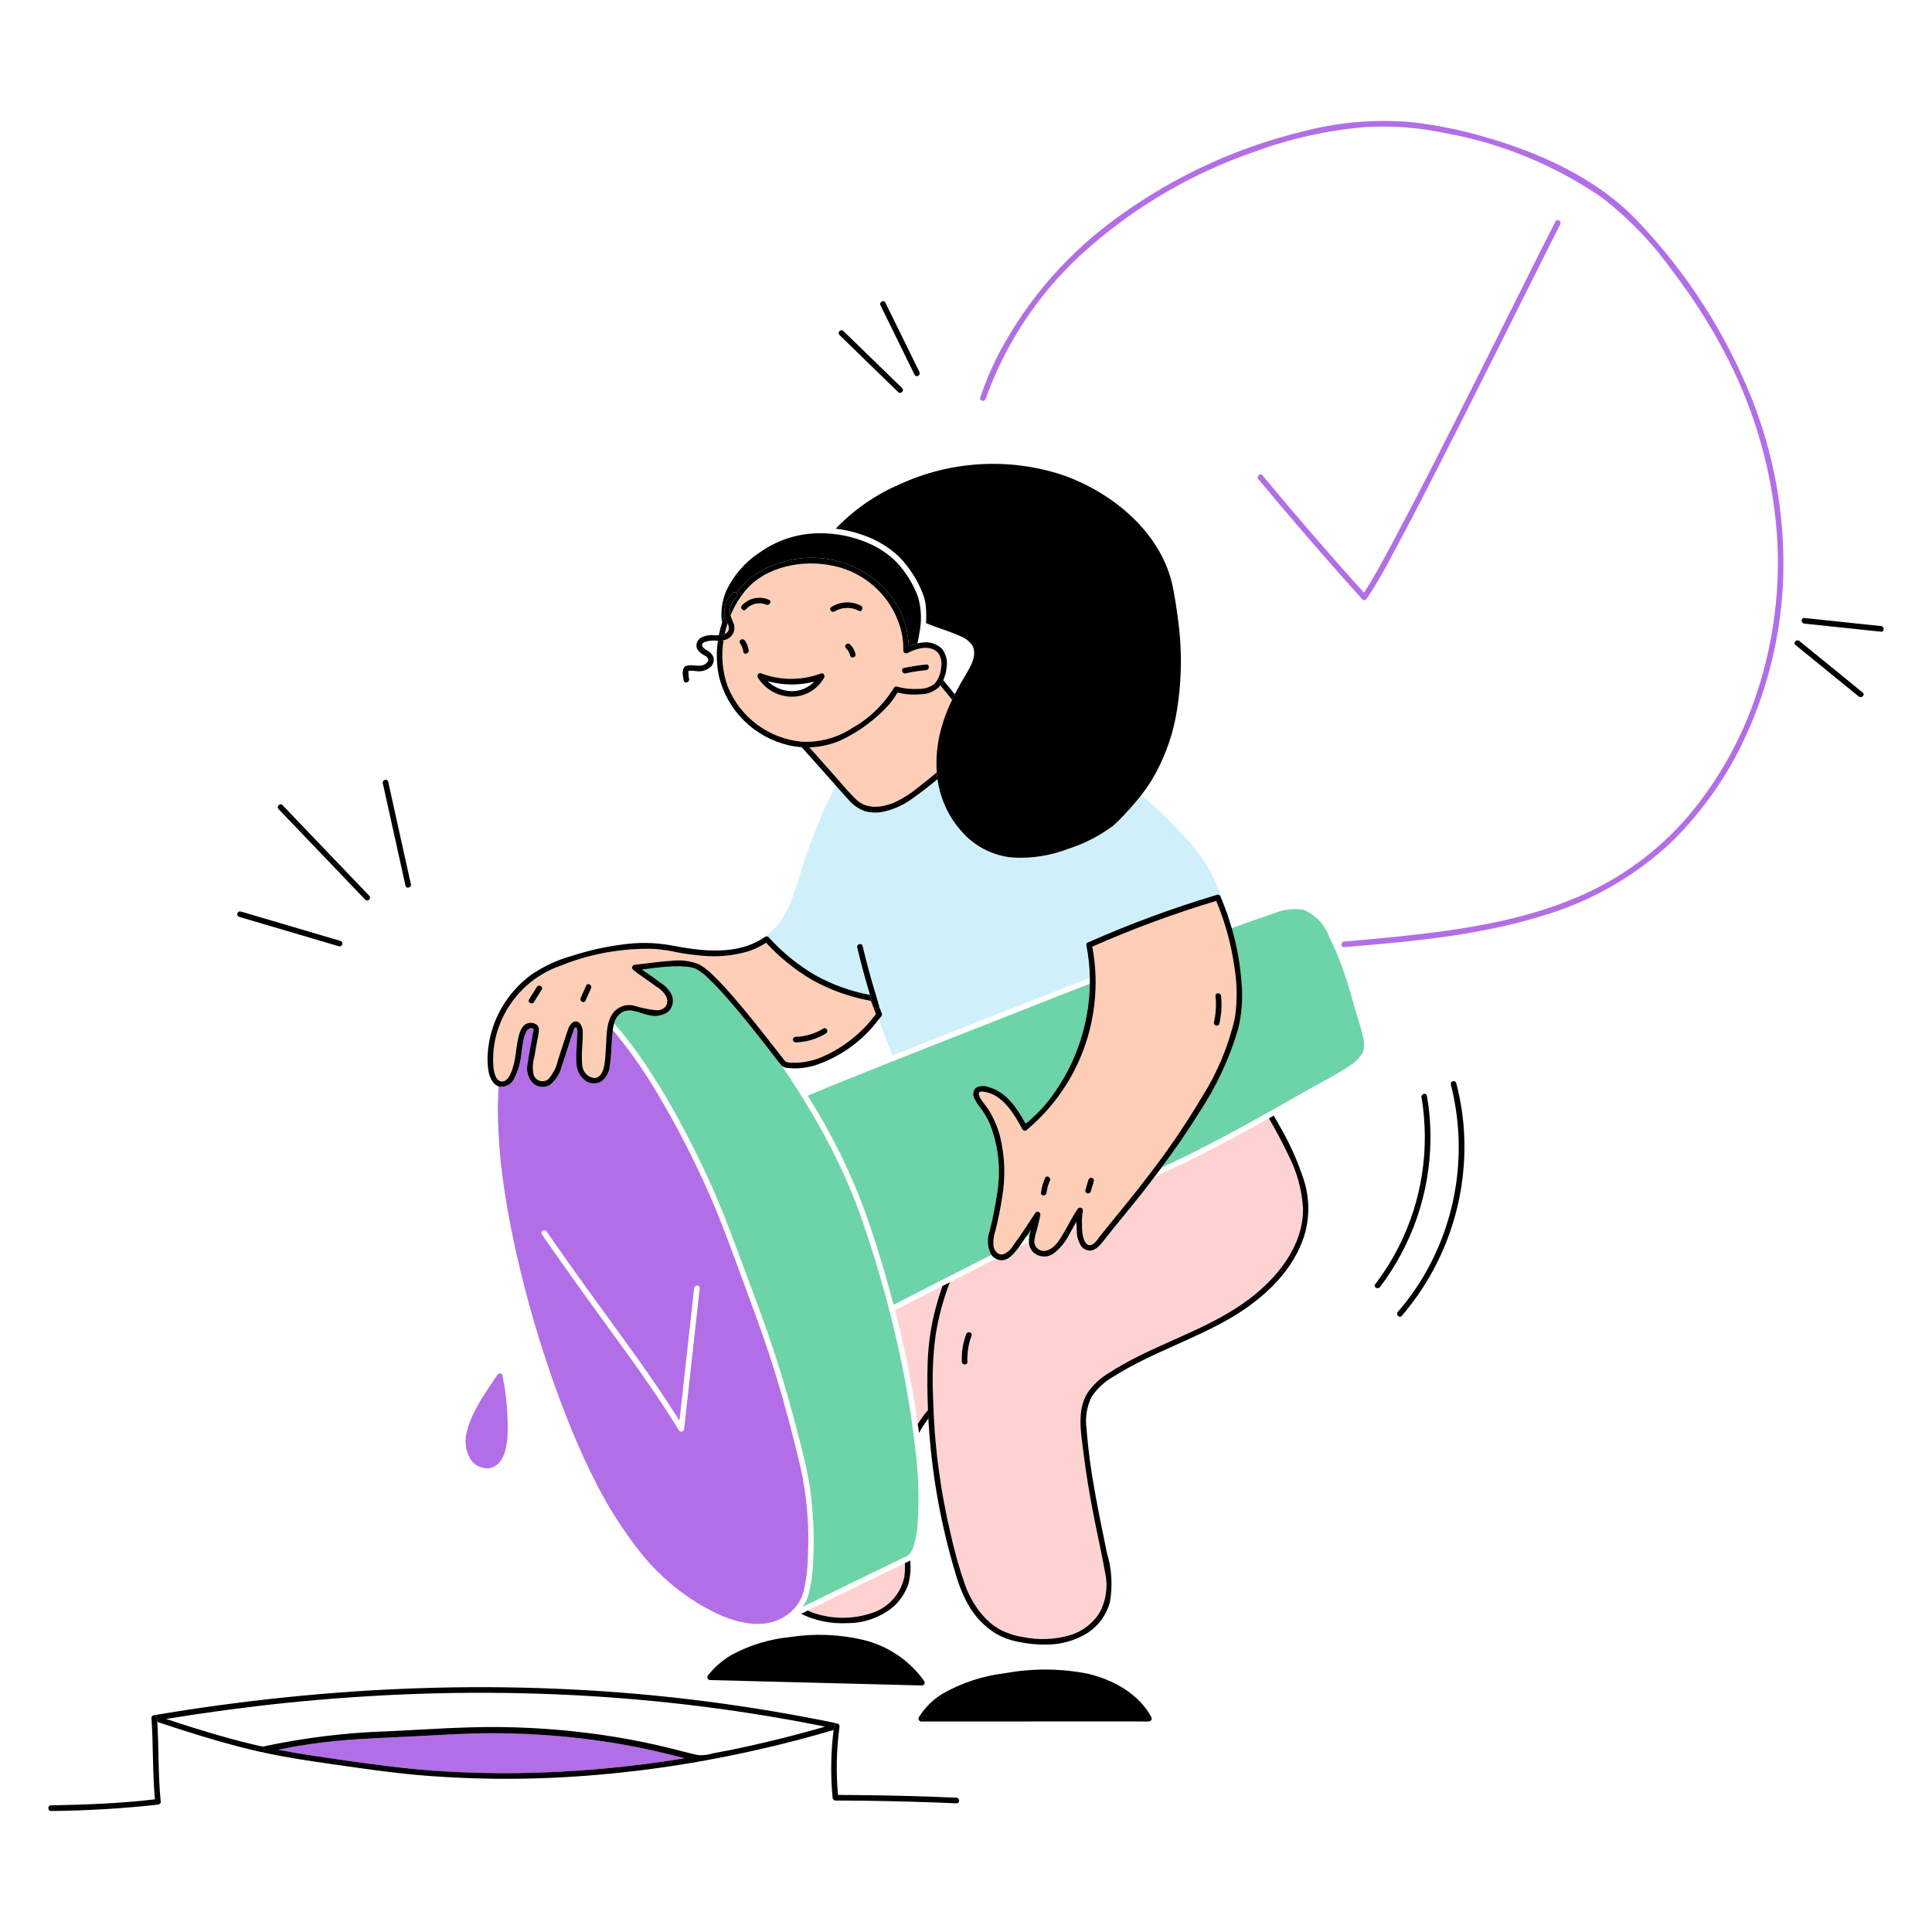 <?xml version="1.0" encoding="UTF-8"?>
<svg xmlns="http://www.w3.org/2000/svg" width="533" height="533" viewBox="0 0 533 533" fill="none">
  <path d="M241.063 444.804C243.202 444.021 245.103 442.697 246.581 440.963C248.059 439.228 249.063 437.141 249.497 434.904C249.649 433.696 249.695 432.477 249.633 431.261L249.332 431.4L245.335 433.334C237.822 436.972 230.301 440.596 222.834 444.33C224.11 444.906 225.44 445.353 226.805 445.663C231.54 446.768 236.494 446.47 241.063 444.804ZM246.91 361.483C247.914 365.403 248.868 369.337 249.719 373.292C251.11 379.768 252.28 386.302 253.183 392.869C254.038 391.518 254.978 390.223 255.997 388.991C255.808 384.631 255.778 380.266 255.907 375.904C256.08 370.721 256.85 365.576 258.201 360.569C258.716 358.634 259.321 356.705 259.989 354.797L257.511 356.063C253.975 357.87 250.441 359.666 246.91 361.483Z" fill="#FFD2D2"></path>
  <path d="M256.003 388.991C254.984 390.223 254.044 391.518 253.188 392.869C253.3 393.687 253.433 394.5 253.537 395.318C254.303 393.929 255.162 392.593 256.109 391.321C256.068 390.544 256.033 389.768 256.003 388.991ZM249.633 431.261C249.695 432.477 249.649 433.696 249.497 434.904C249.063 437.141 248.059 439.228 246.581 440.963C245.103 442.697 243.202 444.021 241.063 444.804C236.495 446.465 231.542 446.76 226.81 445.652C225.445 445.342 224.115 444.896 222.839 444.319L221.024 445.234C224.955 447.141 229.304 448.021 233.667 447.792C238.381 447.837 242.957 446.201 246.574 443.176C248.421 441.472 249.811 439.332 250.617 436.951C251.163 434.85 251.328 432.668 251.102 430.509C250.625 430.785 250.135 431.036 249.633 431.261Z" fill="black"></path>
  <path d="M258.092 368.511C257.368 374.098 257.142 379.739 257.418 385.367C257.697 398.145 259.331 410.857 262.292 423.29C263.333 428.06 264.668 432.761 266.289 437.366C267.383 440.38 269.007 443.174 271.086 445.615C272.406 447.15 273.972 448.455 275.721 449.476C277.813 450.587 280.081 451.326 282.426 451.662C286.672 452.519 291.063 452.327 295.218 451.102C298.598 450.092 301.492 447.881 303.354 444.884C305.15 441.557 305.7 437.698 304.905 434.001C303.903 428.431 302.643 422.909 301.566 417.355C300.5 411.905 299.599 406.428 298.917 400.917C298.245 395.502 296.94 388.986 300.124 384.093C301.675 381.923 303.662 380.1 305.958 378.742C308.445 377.143 311.017 375.682 313.662 374.363C323.949 369.15 335.158 365.457 344.473 358.488C352.297 352.625 359.548 343.764 359.479 333.487C359.176 328.233 357.757 323.104 355.316 318.441C353.733 315.046 351.913 311.778 350.061 308.522C349.054 309.081 348.049 309.649 347.042 310.206C338.991 314.659 330.862 319 322.494 322.822C321.071 323.475 319.677 324.197 318.292 324.935C317.346 326.177 316.402 327.419 315.44 328.65C311.938 333.125 308.245 337.445 304.729 341.911L304.567 342.119L304.551 342.141L304.5 342.202C304.202 342.594 303.906 342.986 303.573 343.351C302.955 344.104 302.135 344.666 301.209 344.971C300.503 345.091 299.778 344.957 299.161 344.594C298.544 344.23 298.075 343.661 297.838 342.985C297.292 341.925 297.018 340.746 297.038 339.553C297.039 338.869 297.005 338.186 296.937 337.506V337.024C296.279 338.194 295.647 339.38 294.976 340.534C293.959 342.586 292.492 344.382 290.682 345.786C289.818 346.415 288.757 346.712 287.692 346.625C286.627 346.538 285.629 346.072 284.878 345.312C284.216 344.573 283.847 343.618 283.838 342.626L281.086 344.03C279.609 346.069 277.514 348.627 274.815 347.303C274.788 347.303 274.775 347.273 274.748 347.26C270.495 349.426 266.243 351.594 261.993 353.765C260.182 358.531 258.875 363.473 258.092 368.511ZM266.548 368.058C266.894 367.133 268.384 367.525 268.038 368.468C267.174 370.774 266.785 373.231 266.894 375.69C266.937 376.687 265.391 376.682 265.349 375.69C265.234 373.092 265.642 370.496 266.548 368.058Z" fill="#FFD2D2"></path>
  <path d="M350.064 308.522C351.916 311.776 353.736 315.046 355.319 318.441C357.76 323.104 359.179 328.233 359.482 333.487C359.551 343.764 352.3 352.63 344.475 358.488C335.161 365.457 323.955 369.148 313.665 374.363C311.019 375.682 308.447 377.143 305.961 378.742C303.665 380.1 301.678 381.923 300.127 384.093C296.942 388.986 298.261 395.502 298.92 400.917C299.602 406.428 300.519 411.905 301.569 417.355C302.635 422.909 303.906 428.431 304.908 434.001C305.703 437.698 305.153 441.557 303.357 444.884C301.495 447.881 298.601 450.093 295.221 451.102C291.066 452.327 286.675 452.519 282.429 451.662C280.084 451.326 277.815 450.587 275.724 449.476C273.975 448.455 272.409 447.15 271.089 445.615C269.01 443.174 267.385 440.38 266.292 437.366C264.67 432.761 263.335 428.06 262.295 423.29C259.334 410.857 257.7 398.145 257.42 385.367C257.145 379.739 257.371 374.098 258.095 368.511C258.886 363.472 260.203 358.53 262.023 353.765L259.997 354.797C259.329 356.705 258.724 358.634 258.209 360.569C256.858 365.576 256.088 370.721 255.915 375.904C255.786 380.266 255.816 384.631 256.005 388.991C256.037 389.764 256.073 390.537 256.112 391.31C256.538 399.124 257.463 406.903 258.883 414.599C260.067 421.02 261.598 427.372 263.47 433.627C264.278 436.621 265.418 439.514 266.868 442.254C268.725 445.747 271.479 448.681 274.847 450.755C276.921 451.895 279.174 452.674 281.509 453.058C283.853 453.524 286.239 453.741 288.628 453.706C292.651 453.728 296.599 452.62 300.023 450.508C303.025 448.549 305.213 445.567 306.179 442.116C307.005 437.518 306.722 432.79 305.353 428.324C304.25 422.877 303.096 417.44 302.131 411.966C301.007 406.039 300.206 400.056 299.733 394.042C299.337 391.062 299.834 388.032 301.161 385.335C302.733 382.985 304.847 381.049 307.325 379.688C317.697 373.129 329.594 369.537 340.105 363.25C348.803 358.051 357.049 350.392 359.975 340.392C361.347 335.489 361.243 330.289 359.676 325.444C357.952 320.175 355.663 315.106 352.849 310.329C352.369 309.47 351.879 308.62 351.391 307.765L350.064 308.522Z" fill="black"></path>
  <path d="M247.624 290.602C245.55 285.535 243.713 280.383 242.113 275.145C242.078 275.043 242.023 274.948 241.951 274.868C241.88 274.787 241.792 274.722 241.694 274.676C241.979 275.62 242.227 276.571 242.536 277.512C242.555 277.585 242.563 277.66 242.56 277.736C242.808 278.378 243.04 279.025 243.301 279.662C243.337 279.794 243.337 279.933 243.302 280.065C243.267 280.197 243.198 280.317 243.101 280.414C242.891 280.68 242.667 280.931 242.451 281.189C243.601 284.565 244.85 287.895 246.201 291.181L247.624 290.602Z" fill="#CFF0FA"></path>
  <path d="M334.154 240.916C332.919 238.518 331.438 236.254 329.735 234.163C325.226 228.795 320.253 223.834 314.872 219.34C314.563 219.74 314.251 220.14 313.932 220.529C312.887 221.808 311.793 223.052 310.648 224.26C309.529 225.539 308.326 226.742 307.045 227.86C303.297 230.648 299.112 232.794 294.661 234.211C289.765 236.098 284.521 236.91 279.284 236.593C274.371 236.123 269.775 233.955 266.287 230.464C262.897 227.063 260.472 222.822 259.259 218.176C258.988 217.123 258.778 216.055 258.63 214.978C256.428 216.839 254.146 218.603 251.789 220.265C249.466 221.998 246.811 223.234 243.989 223.895C242.212 224.32 240.357 224.29 238.595 223.809C236.888 223.203 235.37 222.158 234.195 220.779C233.35 219.873 232.524 218.948 231.7 218.021L230.589 216.768C228.511 220.619 226.69 224.603 225.139 228.694C223.896 231.809 222.746 234.96 221.691 238.147C220.641 241.294 219.769 244.503 218.607 247.613C217.26 251.842 214.696 255.58 211.236 258.358C211.209 258.377 211.199 258.401 211.177 258.42C211.319 258.355 211.478 258.334 211.632 258.361C211.786 258.387 211.929 258.46 212.041 258.569C215.775 262.71 220.126 266.251 224.939 269.066C229.643 271.676 234.738 273.509 240.026 274.495L239.965 274.292C238.677 270.038 237.522 265.744 236.5 261.418C236.274 260.45 237.763 260.04 237.99 261.007C239.056 265.61 240.33 270.164 241.702 274.687C241.8 274.733 241.887 274.798 241.959 274.879C242.031 274.959 242.086 275.054 242.121 275.156C243.72 280.394 245.557 285.546 247.632 290.613L250.465 289.483C263.123 284.464 275.796 279.479 288.484 274.53L300.676 269.733C300.63 266.769 300.316 263.816 299.738 260.909V260.824C299.707 260.748 299.692 260.667 299.694 260.586C299.695 260.504 299.713 260.424 299.745 260.35C299.778 260.275 299.825 260.208 299.885 260.152C299.944 260.096 300.013 260.053 300.09 260.024C311.508 254.953 323.236 250.609 335.204 247.019L335.771 246.838C335.935 246.793 336.11 246.803 336.267 246.867C336.425 246.931 336.557 247.045 336.643 247.192C337.176 248.469 337.687 249.761 338.17 251.059C337.16 247.557 335.815 244.16 334.154 240.916Z" fill="#CFF0FA"></path>
  <path d="M350.146 306.712C354.149 304.472 358.141 302.215 362.123 299.94C365.587 297.979 369.233 296.193 372.487 293.902C373.991 292.998 375.221 291.703 376.045 290.155C376.439 288.816 376.432 287.391 376.024 286.056C375.389 282.948 374.209 280.001 373.404 276.941C372.83 274.74 372.19 272.559 371.485 270.399C370.16 266.193 368.516 262.095 366.565 258.14C365.945 256.528 365 255.06 363.791 253.827C362.581 252.593 361.132 251.62 359.532 250.968C356.616 250.541 353.638 250.959 350.951 252.173C348.614 252.932 346.29 253.743 343.972 254.571C342.583 255.062 341.2 255.566 339.812 256.067C341.238 260.96 342.143 265.992 342.511 271.076C342.908 275.397 342.586 279.754 341.557 283.969C339.114 292.184 335.458 299.989 330.711 307.125C327.513 312.303 324.008 317.3 320.37 322.188C322.156 321.295 323.971 320.466 325.77 319.6C334.052 315.6 342.13 311.2 350.146 306.712ZM284.393 339.302C283.932 339.987 283.455 340.662 282.986 341.341L284.052 340.808C284.15 340.299 284.262 339.788 284.393 339.302ZM246.401 292.734C238.528 295.868 230.65 299.008 222.834 302.286C223.578 303.496 224.334 304.7 225.054 305.923C230.432 314.842 234.955 324.248 238.563 334.018C239.096 335.5 239.611 336.985 240.109 338.474C242.507 345.557 244.639 352.737 246.505 359.972C250.946 357.675 255.403 355.39 259.875 353.118L273.482 346.189C272.945 345.189 272.625 344.087 272.544 342.954C272.463 341.822 272.623 340.686 273.013 339.62C273.872 336.236 274.556 332.811 275.063 329.357C276.169 322.911 275.497 316.285 273.12 310.193C272.537 308.852 271.832 307.569 271.015 306.358C270.144 305.322 269.391 304.193 268.768 302.992C268.511 302.516 268.423 301.968 268.517 301.436C268.61 300.904 268.881 300.419 269.285 300.06C269.835 299.778 270.441 299.62 271.059 299.598C271.677 299.575 272.292 299.69 272.861 299.932C277.658 301.265 280.664 305.83 282.962 310.009C285.694 307.79 288.133 305.233 290.219 302.398C296.824 293.388 300.474 282.552 300.665 271.382C294.98 273.624 289.29 275.859 283.596 278.085C271.195 282.951 258.796 287.834 246.401 292.734Z" fill="#6DD3A8"></path>
  <path d="M138.665 379.739C138.676 379.606 138.644 379.473 138.575 379.36C138.523 379.199 138.41 379.065 138.261 378.988C138.111 378.91 137.936 378.894 137.775 378.944H137.759C137.651 378.958 137.547 378.996 137.455 379.055C137.362 379.114 137.284 379.193 137.226 379.285C134.007 384.114 130.279 389.114 128.831 394.833C128.101 397.275 128.368 399.906 129.575 402.151C130.129 403.213 131.018 404.061 132.105 404.563C133.192 405.066 134.415 405.194 135.582 404.928C139.228 403.75 139.862 398.913 140.048 395.691C140.191 390.339 139.727 384.987 138.665 379.739Z" fill="#B26EE6"></path>
  <path d="M317.631 473.704C314.118 467.201 307.037 463.38 300.06 461.73C292.553 460.261 284.837 460.219 277.315 461.605C271.273 462.3 265.433 464.203 260.141 467.201C257.43 468.819 255.15 471.068 253.495 473.757C253.444 473.846 253.411 473.945 253.399 474.047C253.386 474.149 253.394 474.252 253.421 474.351C253.449 474.451 253.496 474.543 253.559 474.624C253.622 474.705 253.701 474.773 253.791 474.823C253.904 474.886 254.031 474.921 254.161 474.924H275.366L293.534 474.908H314.395C315.195 474.908 316.042 474.97 316.852 474.908H316.964C317.099 474.906 317.231 474.868 317.347 474.799C317.463 474.731 317.56 474.633 317.627 474.516C317.694 474.399 317.729 474.267 317.73 474.132C317.731 473.997 317.697 473.864 317.631 473.746V473.704Z" fill="black"></path>
  <path d="M429.113 61.114C425.865 67.51 422.643 73.925 419.447 80.36C415.439 88.377 411.426 96.394 407.409 104.412C403.261 112.679 399.086 120.932 394.884 129.173C391.293 136.228 387.629 143.246 383.893 150.226C381.495 154.703 379.096 159.244 376.319 163.5L376.298 163.532C368.907 155.319 361.641 146.993 354.501 138.553C352.413 136.086 350.338 133.608 348.276 131.121C347.641 130.356 346.554 131.454 347.186 132.213C354.445 140.96 361.841 149.59 369.374 158.104C371.517 160.524 373.67 162.934 375.834 165.334C375.946 165.469 376.106 165.555 376.281 165.572C376.455 165.589 376.629 165.536 376.764 165.425L376.86 165.355L376.887 165.329C376.946 165.286 376.999 165.235 377.044 165.177C379.608 161.307 381.95 157.295 384.061 153.16C387.697 146.428 391.251 139.651 394.721 132.832C398.911 124.673 403.06 116.492 407.169 108.29C411.256 100.177 415.322 92.059 419.367 83.934C422.711 77.24 426.065 70.551 429.43 63.867L430.435 61.884C430.896 61.01 429.563 60.229 429.113 61.114Z" fill="#B26EE6"></path>
  <path d="M271.913 110.064C277.734 93.731 287.719 79.199 300.879 67.907C314.095 56.45 329.383 47.631 345.917 41.926C355.937 38.211 366.419 35.89 377.071 35.029C384.309 34.642 391.567 35.209 398.657 36.713C414.247 39.518 429.058 45.622 442.097 54.617C449.496 60.392 456.019 67.209 461.463 74.855C467.332 82.491 472.47 90.661 476.811 99.258C484.406 114.204 488.959 130.509 490.208 147.228C491.232 161.918 489.413 176.667 484.849 190.667C480.808 203.203 474.383 214.839 465.927 224.937C457.656 234.658 447.243 242.329 435.506 247.347C419.905 254.094 402.761 256.576 385.983 258.345C380.919 258.878 375.872 259.331 370.808 259.752C369.825 259.835 369.817 261.381 370.808 261.298C389.258 259.763 408.102 258.119 425.854 252.549C439.036 248.64 451.121 241.704 461.146 232.295C470.448 223.139 477.839 212.228 482.893 200.195C488.599 186.794 491.689 172.426 491.999 157.864C492.295 141.431 489.315 125.104 483.231 109.835C475.946 91.678 465.255 75.082 451.736 60.941C440.431 49.039 424.441 41.955 408.875 37.569C402.387 35.696 395.748 34.389 389.034 33.662C379.006 32.843 368.911 33.745 359.186 36.327C341.287 40.69 324.389 48.442 309.407 59.163C295.058 69.216 283.342 82.578 275.249 98.117C273.381 101.851 271.769 105.709 270.426 109.662C270.1 110.597 271.593 111.003 271.913 110.064Z" fill="#B26EE6"></path>
  <path d="M497.774 172.042L516.33 174.001L518.937 174.267C519.926 174.371 519.918 172.825 518.937 172.721L500.38 170.765L497.774 170.499C496.788 170.392 496.796 171.938 497.774 172.042ZM510.614 190.374L512.791 192.149C513.556 192.77 514.657 191.685 513.884 191.057L498.6 178.614L496.423 176.839C495.658 176.218 494.557 177.302 495.33 177.931L510.614 190.374Z" fill="black"></path>
  <path d="M119.094 488.452C127.218 489.049 135.36 489.283 143.518 489.155C158.733 488.909 173.908 487.542 188.922 485.067C186.31 484.412 183.701 483.753 181.079 483.151C173.328 481.39 165.478 480.1 157.571 479.29C150.503 478.563 143.413 478.188 136.299 478.165C129.223 478.136 122.174 478.61 115.112 478.983C108.05 479.356 101.025 479.564 94 480.18C88.203 480.694 82.441 481.541 76.741 482.717C82.788 483.881 88.886 484.753 94.983 485.619C103.005 486.76 111.008 487.86 119.094 488.452Z" fill="#B26EE6"></path>
  <path d="M41.91 473.517L41.952 473.453C41.937 473.473 41.922 473.495 41.91 473.517ZM231.055 475.473C218.974 472.956 206.804 470.913 194.545 469.344C182.286 467.775 170.011 466.688 157.72 466.082C145.422 465.464 133.11 465.301 120.783 465.594C108.382 465.882 96.002 466.61 83.644 467.779C71.353 468.934 59.109 470.495 46.912 472.462C45.389 472.707 43.87 472.958 42.355 473.213C42.325 473.213 42.318 473.243 42.291 473.251C42.392 473.219 42.498 473.207 42.604 473.217C42.71 473.226 42.812 473.257 42.906 473.306C43 473.356 43.083 473.424 43.15 473.506C43.218 473.588 43.268 473.682 43.298 473.784C43.317 473.839 43.327 473.896 43.33 473.954C43.357 474.317 43.37 474.676 43.394 475.039C48.857 476.859 54.342 478.623 59.88 480.212C62.147 480.864 64.425 481.486 66.716 482.077C67.75 482.34 68.785 482.594 69.823 482.839L71.267 483.172C71.688 483.317 72.129 483.396 72.573 483.404C72.624 483.428 72.648 483.479 72.707 483.492C79.161 484.891 85.688 485.853 92.225 486.784C100.129 487.908 108.018 489.081 115.978 489.758C132.424 491.117 148.956 491.06 165.393 489.587C174.619 488.782 183.8 487.577 192.935 485.971C193.006 485.957 193.074 485.931 193.135 485.893H193.236C193.795 485.854 194.347 485.757 194.886 485.606L197.053 485.209C208.155 483.119 219.145 480.468 229.979 477.267C230.029 476.846 230.059 476.425 230.115 476.006C230.235 475.148 231.386 475.361 231.586 476.081C231.579 475.935 231.522 475.795 231.426 475.685C231.33 475.575 231.199 475.5 231.055 475.473ZM143.508 489.155C135.36 489.273 127.218 489.038 119.083 488.452C110.997 487.86 102.994 486.76 94.973 485.619C88.875 484.753 82.778 483.881 76.731 482.717C82.43 481.541 88.193 480.694 93.989 480.18C101.014 479.564 108.063 479.354 115.101 478.983C122.14 478.613 129.213 478.136 136.288 478.165C143.364 478.194 150.482 478.567 157.56 479.29C165.467 480.1 173.317 481.389 181.068 483.151C183.69 483.753 186.299 484.412 188.911 485.067C173.901 487.542 158.729 488.908 143.518 489.155H143.508ZM200.411 482.991C199.153 483.242 197.893 483.486 196.632 483.724C195.368 484.123 194.043 484.29 192.719 484.214C190.214 483.708 187.731 483.01 185.257 482.389C180.162 481.119 175.022 480.057 169.838 479.204C159.592 477.538 149.239 476.625 138.86 476.473C128.349 476.31 117.865 477.112 107.373 477.613C95.573 477.967 83.829 479.402 72.291 481.899C72.736 481.781 72.043 481.757 71.878 481.72L71.156 481.565C70.671 481.454 70.183 481.342 69.7 481.224C68.65 480.974 67.604 480.714 66.561 480.446C64.329 479.874 62.109 479.266 59.898 478.623C55.176 477.244 50.479 475.776 45.811 474.221C57.031 472.389 68.297 470.89 79.609 469.725C91.772 468.492 103.968 467.675 116.197 467.273C128.425 466.872 140.684 466.92 152.974 467.417C165.169 467.913 177.333 468.867 189.466 470.279C201.758 471.713 213.981 473.636 226.133 476.049L227.618 476.35C218.649 478.94 209.588 481.161 200.435 483.013L200.411 482.991Z" fill="black"></path>
  <path d="M13.842 499.616C23.776 499.541 33.699 498.955 43.573 497.859C43.954 497.814 44.391 497.542 44.346 497.086C43.605 489.766 43.831 482.386 43.394 475.042C43.37 474.679 43.357 474.319 43.33 473.957C43.322 473.851 43.294 473.748 43.246 473.653C43.198 473.559 43.131 473.475 43.05 473.406C42.97 473.337 42.876 473.285 42.775 473.253C42.674 473.221 42.567 473.209 42.461 473.219C42.404 473.224 42.347 473.235 42.291 473.251C42.161 473.283 42.043 473.354 41.952 473.453L41.91 473.517C41.817 473.644 41.774 473.8 41.787 473.957C42.304 481.419 42.054 488.942 42.741 496.402C33.147 497.54 23.495 497.878 13.842 498.07C13.645 498.143 13.485 498.29 13.396 498.48C13.306 498.67 13.295 498.887 13.365 499.085C13.451 499.316 13.621 499.506 13.842 499.616ZM230.115 476.012C230.059 476.43 230.029 476.851 229.979 477.272C229.2 483.47 229.105 489.735 229.696 495.954C229.703 496.157 229.787 496.349 229.93 496.493C230.074 496.637 230.266 496.72 230.469 496.727C239.357 496.727 248.25 496.932 257.119 497.233C259.363 497.308 261.609 497.397 263.856 497.5C264.85 497.548 264.848 496.002 263.856 495.957C254.978 495.562 246.093 495.32 237.206 495.229C235.2 495.206 233.193 495.193 231.183 495.189C230.618 488.938 230.757 482.644 231.599 476.425C231.604 476.372 231.604 476.32 231.599 476.268C231.604 476.208 231.604 476.148 231.599 476.089C231.386 475.367 230.235 475.154 230.115 476.012ZM379.384 354.28C378.779 355.079 380.12 355.839 380.717 355.061C389.577 343.385 394.456 329.174 394.636 314.518C394.682 310.427 394.353 306.34 393.652 302.31C393.485 301.332 391.998 301.747 392.165 302.72C394.527 316.837 392.299 331.339 385.809 344.097C383.982 347.68 381.831 351.088 379.384 354.28Z" fill="black"></path>
  <path d="M385.626 361.928C384.975 362.675 386.063 363.77 386.718 363.021C398.496 349.313 404.654 331.658 403.955 313.599C403.761 308.599 403.02 303.636 401.746 298.797C401.688 298.604 401.556 298.441 401.38 298.344C401.203 298.247 400.995 298.222 400.801 298.276C400.607 298.329 400.441 298.457 400.339 298.631C400.237 298.805 400.208 299.012 400.256 299.208C404.606 316.23 402.393 334.265 394.058 349.731C391.708 354.096 388.88 358.188 385.626 361.928ZM65.972 252.943L90.165 260.077L93.531 261.069C93.723 261.109 93.924 261.075 94.092 260.972C94.26 260.87 94.382 260.707 94.434 260.518C94.487 260.328 94.465 260.126 94.373 259.952C94.282 259.778 94.127 259.646 93.941 259.582L69.748 252.447L66.382 251.456C66.19 251.416 65.99 251.45 65.822 251.553C65.654 251.655 65.531 251.817 65.479 252.007C65.427 252.196 65.448 252.399 65.54 252.573C65.632 252.747 65.786 252.879 65.972 252.943ZM94.594 241.755L100.766 248.207C101.457 248.927 102.547 247.832 101.859 247.115L80.006 224.284L77.941 222.125C77.253 221.406 76.163 222.498 76.851 223.218L94.594 241.755ZM111.863 244.335C112.077 245.305 113.566 244.895 113.35 243.925L107.098 215.676C106.882 214.706 105.395 215.116 105.609 216.086C107.691 225.499 109.776 234.915 111.863 244.335ZM245.75 106.182L247.797 108.17C248.509 108.863 249.604 107.773 248.887 107.077L234.725 93.318L232.678 91.332C231.964 90.639 230.872 91.729 231.586 92.422L245.75 106.182ZM251.158 101.035C251.541 101.823 251.927 102.609 252.314 103.394C252.751 104.284 254.084 103.503 253.647 102.613L245.407 85.824L244.25 83.465C243.813 82.572 242.48 83.356 242.917 84.243C245.669 89.842 248.416 95.439 251.158 101.035Z" fill="black"></path>
  <path d="M187.459 309.257C190.614 315.065 193.546 320.985 196.253 327.017C198.788 332.651 200.962 338.391 203.121 344.174C206.082 352.11 209.123 360.02 211.915 368.018C214.49 375.4 216.76 382.875 218.783 390.428C220.078 395.262 221.36 400.115 222.458 405C223.338 409.074 223.915 413.207 224.185 417.366C224.507 421.587 224.572 425.824 224.38 430.054C224.307 433.352 223.871 436.632 223.079 439.834C222.722 441.089 222.154 442.274 221.4 443.339C230.163 438.944 238.989 434.699 247.818 430.422C248.711 429.987 249.684 429.622 250.521 429.089C250.697 428.98 250.545 429.089 250.723 428.934C250.827 428.836 250.923 428.735 251.016 428.628C251.387 428.121 251.687 427.566 251.909 426.978C252.599 424.954 253.013 422.845 253.14 420.71C253.62 413.488 253.383 406.235 252.431 399.06C251.272 388.938 249.517 378.893 247.173 368.977C244.463 357.278 241.09 345.742 237.07 334.426C236.671 333.306 236.255 332.192 235.823 331.084C231.954 321.467 227.245 312.21 221.749 303.421C219.773 300.206 217.722 297.038 215.596 293.92C214.133 292.185 212.784 290.338 211.385 288.553C207.937 284.158 204.456 279.774 200.786 275.572C199.194 273.721 197.52 271.942 195.768 270.242C194.642 269.037 193.329 268.022 191.88 267.236C190.908 266.881 189.884 266.687 188.85 266.663C187.24 266.557 185.624 266.568 184.016 266.697C181.7 266.86 179.408 267.196 177.105 267.473C177.524 267.769 177.953 268.051 178.363 268.342C179.696 269.274 181.028 270.207 182.329 271.166C183.42 271.85 184.339 272.775 185.015 273.871C185.54 274.703 185.755 275.694 185.623 276.668C185.49 277.643 185.018 278.54 184.29 279.201C183.538 279.704 182.69 280.044 181.799 280.198C180.908 280.352 179.994 280.318 179.117 280.097C176.807 279.689 174.176 278.047 171.837 279.145C171.234 279.48 170.709 279.937 170.296 280.488C169.883 281.04 169.59 281.672 169.438 282.343C171.975 285.213 174.341 288.23 176.524 291.378C180.503 297.127 184.154 303.096 187.459 309.257Z" fill="#6DD3A8"></path>
  <path d="M255.011 463.83C251.006 458.175 245.106 454.143 238.382 452.466C231.728 450.878 224.831 450.59 218.069 451.619C212.544 452.15 207.174 453.745 202.255 456.315C199.586 457.794 197.237 459.787 195.342 462.178C195.271 462.253 195.216 462.341 195.18 462.438C195.144 462.534 195.127 462.637 195.131 462.74C195.134 462.843 195.158 462.944 195.2 463.038C195.243 463.132 195.304 463.216 195.379 463.286C195.519 463.415 195.699 463.489 195.888 463.497L215.678 464.003L247.176 464.803L254.345 464.987C254.551 464.984 254.747 464.899 254.891 464.752C255.035 464.605 255.115 464.406 255.112 464.2C255.112 464.07 255.077 463.942 255.011 463.83Z" fill="black"></path>
  <path d="M139.022 327.419C140.088 334.687 141.509 341.896 143.201 349.04C144.907 356.248 146.871 363.391 149.093 370.47C151.177 377.134 153.487 383.726 156.022 390.247C158.221 395.872 160.598 401.44 163.295 406.842C167.076 414.734 171.757 422.163 177.244 428.98C182.495 435.389 189.001 440.657 196.363 444.461C202.436 447.531 210.41 449.929 216.617 445.868C219.108 444.324 220.925 441.896 221.704 439.069C222.445 435.85 222.842 432.56 222.887 429.257C223.309 421.04 222.62 412.804 220.841 404.771C218.767 396.027 216.491 387.315 213.84 378.731C211.67 371.706 209.189 364.785 206.628 357.894C203.835 350.368 201.154 342.78 198.161 335.332C196.047 330.12 193.742 324.987 191.251 319.944C188.271 313.824 185.034 307.832 181.548 301.984C178.227 296.294 174.486 290.86 170.355 285.728C169.941 285.225 169.52 284.723 169.092 284.222C168.734 287.42 168.766 290.64 168.321 293.816C168.264 294.665 168.036 295.494 167.652 296.253C167.267 297.013 166.734 297.686 166.083 298.235C165.287 298.752 164.334 298.973 163.392 298.86C162.449 298.746 161.577 298.305 160.926 297.614C158.36 295.237 159.013 291.178 159.159 288.044C159.199 287.212 159.247 286.378 159.274 285.547C159.394 284.897 159.34 284.227 159.119 283.604C158.746 283.052 158.482 283.791 158.32 284.18C158.157 284.569 158.053 284.947 157.912 285.331C157.6 286.242 157.302 287.159 157.003 288.079C156.361 290.072 155.737 292.076 155.058 294.056C154.557 296.026 153.482 297.802 151.969 299.16C151.265 299.651 150.419 299.897 149.562 299.858C148.704 299.818 147.884 299.497 147.228 298.944C146.491 298.255 145.951 297.383 145.663 296.417C145.374 295.451 145.348 294.425 145.586 293.446C145.967 290.576 146.604 287.735 147.065 284.875C147.108 284.595 147.287 284.076 147.196 283.91C146.818 283.231 145.685 283.91 145.381 284.364C144.814 285.412 144.453 286.559 144.315 287.743C144.099 288.822 143.974 289.915 143.833 291.007C143.617 293.2 142.996 295.333 142.002 297.299C141.684 298.152 141.076 298.865 140.283 299.313C139.491 299.76 138.565 299.912 137.671 299.743C137.634 299.743 137.602 299.709 137.562 299.695C137.393 302.259 137.326 304.828 137.359 307.397C137.475 314.1 138.03 320.789 139.022 327.419ZM150.799 339.75C154.205 344.67 157.655 349.556 161.15 354.408C166.051 361.23 171.042 367.986 175.919 374.827C179.917 380.423 183.784 386.116 187.456 391.936L191.494 355.402C191.603 354.424 193.146 354.416 193.037 355.402L188.749 394.207C188.744 394.374 188.685 394.534 188.582 394.665C188.479 394.796 188.336 394.891 188.176 394.935C188.015 394.979 187.844 394.97 187.688 394.909C187.533 394.849 187.401 394.74 187.312 394.599C185.026 390.91 182.662 387.273 180.221 383.688C175.855 377.268 171.277 371 166.714 364.724C160.873 356.726 155.123 348.661 149.467 340.531C148.896 339.71 150.237 338.94 150.799 339.75Z" fill="#B26EE6"></path>
  <path d="M331.555 302.715C335.816 296.002 338.899 288.612 340.672 280.862C341.379 276.069 341.314 271.194 340.478 266.423C339.596 260.284 337.931 254.283 335.524 248.567C323.877 252.058 312.458 256.267 301.332 261.17C302.209 265.676 302.472 270.28 302.115 274.857C301.614 281.988 299.674 288.942 296.411 295.302C293.149 301.662 288.632 307.295 283.132 311.861C283.045 311.914 282.948 311.949 282.847 311.964C282.746 311.98 282.643 311.975 282.544 311.95C282.445 311.925 282.351 311.881 282.269 311.82C282.187 311.759 282.118 311.682 282.066 311.594C279.788 307.352 276.574 301.779 271.238 301.201C270.663 301.137 270.002 301.137 270.044 301.865C270.122 302.369 270.321 302.847 270.623 303.258C271.284 304.324 272.144 305.246 272.811 306.31C274.182 308.546 275.22 310.97 275.891 313.505C277.237 319.019 277.435 324.749 276.475 330.343C276.033 333.397 275.377 336.416 274.658 339.404C274.136 340.873 273.954 342.441 274.125 343.99C274.391 345.176 275.39 346.389 276.728 346.066C277.909 345.603 278.893 344.744 279.511 343.636C280.118 342.804 280.717 341.967 281.307 341.123C282.781 338.991 284.193 336.859 285.592 334.681C285.689 334.524 285.839 334.407 286.016 334.35C286.192 334.294 286.382 334.302 286.553 334.374C286.723 334.446 286.862 334.576 286.945 334.741C287.028 334.907 287.049 335.096 287.005 335.276C286.738 336.675 286.389 338.047 286.008 339.417C285.721 340.295 285.511 341.195 285.379 342.109C285.314 342.548 285.362 342.997 285.517 343.413C285.672 343.829 285.93 344.199 286.267 344.489C286.603 344.779 287.008 344.979 287.442 345.071C287.877 345.162 288.328 345.143 288.753 345.014C291.151 344.393 292.633 341.568 293.782 339.582C294.93 337.597 295.983 335.449 297.315 333.535C297.413 333.38 297.564 333.264 297.739 333.208C297.915 333.153 298.105 333.162 298.274 333.234C298.444 333.306 298.582 333.436 298.665 333.6C298.748 333.765 298.769 333.953 298.725 334.132C298.523 335.308 298.45 336.502 298.507 337.693C298.491 338.747 298.56 339.8 298.712 340.843C298.909 341.706 299.37 343.38 300.439 343.532C301.771 343.721 302.896 341.792 303.597 340.896C304.13 340.222 304.663 339.564 305.212 338.897C309.233 333.983 313.257 329.072 317.1 324.016C322.349 317.217 327.176 310.103 331.555 302.715ZM336.4 282.389C336.179 283.359 334.689 282.946 334.911 281.978C335.449 279.609 335.59 277.166 335.326 274.751C335.222 273.762 336.768 273.773 336.872 274.751C337.137 277.305 336.977 279.886 336.4 282.389ZM301.777 325.855L300.929 328.717C300.871 328.91 300.739 329.073 300.563 329.17C300.386 329.268 300.179 329.292 299.984 329.239C299.79 329.185 299.624 329.058 299.522 328.883C299.42 328.709 299.391 328.502 299.439 328.307L300.29 325.442C300.353 325.255 300.485 325.099 300.66 325.006C300.835 324.914 301.038 324.892 301.229 324.944C301.419 324.997 301.582 325.121 301.684 325.291C301.786 325.46 301.819 325.662 301.777 325.855ZM288.329 324.962C288.742 324.059 290.075 324.845 289.662 325.743C289.177 326.801 288.862 327.929 288.729 329.085C288.617 330.063 287.071 330.071 287.183 329.085C287.341 327.658 287.728 326.266 288.329 324.962Z" fill="#FFCEB6"></path>
  <path d="M335.766 246.843L335.198 247.024C323.231 250.614 311.503 254.958 300.084 260.029C300.008 260.058 299.938 260.101 299.878 260.157C299.819 260.213 299.771 260.28 299.738 260.354C299.705 260.429 299.686 260.509 299.685 260.59C299.683 260.672 299.697 260.753 299.727 260.829C299.725 260.855 299.725 260.88 299.727 260.906C300.306 263.813 300.62 266.766 300.665 269.73C300.665 270.282 300.681 270.831 300.665 271.382C300.474 282.552 296.824 293.388 290.219 302.398C288.133 305.233 285.694 307.79 282.962 310.009C280.664 305.83 277.666 301.27 272.861 299.932C272.292 299.69 271.677 299.575 271.059 299.598C270.441 299.62 269.835 299.778 269.285 300.06C268.881 300.419 268.61 300.904 268.517 301.436C268.423 301.968 268.511 302.516 268.768 302.992C269.391 304.193 270.144 305.322 271.015 306.358C271.832 307.569 272.537 308.852 273.12 310.193C275.497 316.285 276.169 322.911 275.063 329.357C274.556 332.81 273.872 336.236 273.013 339.62C272.623 340.686 272.463 341.822 272.544 342.954C272.625 344.087 272.945 345.189 273.482 346.189C273.822 346.641 274.261 347.01 274.764 347.268C274.791 347.268 274.804 347.3 274.831 347.311C277.53 348.643 279.628 346.077 281.102 344.038L281.595 343.348C282.066 342.69 282.517 342.015 282.975 341.349C283.433 340.683 283.921 339.995 284.382 339.31C284.253 339.806 284.138 340.306 284.038 340.808C284.009 340.955 283.969 341.101 283.942 341.251C283.862 341.707 283.833 342.171 283.854 342.634C283.863 343.626 284.232 344.581 284.894 345.32C285.645 346.08 286.643 346.546 287.708 346.633C288.773 346.72 289.834 346.423 290.698 345.794C292.508 344.39 293.975 342.594 294.992 340.542C295.663 339.388 296.295 338.202 296.953 337.032C296.953 337.194 296.937 337.352 296.953 337.514C297.021 338.194 297.055 338.877 297.054 339.561C297.034 340.754 297.308 341.933 297.854 342.993C298.091 343.669 298.56 344.238 299.177 344.602C299.794 344.965 300.519 345.099 301.225 344.979C302.151 344.674 302.971 344.112 303.589 343.359C303.922 342.993 304.218 342.602 304.516 342.21L304.567 342.149L304.583 342.127L304.745 341.92C308.266 337.458 311.941 333.125 315.456 328.658C316.418 327.427 317.362 326.185 318.308 324.943C319.006 324.027 319.698 323.106 320.384 322.182C324.021 317.295 327.513 312.298 330.724 307.12C335.47 299.983 339.126 292.179 341.57 283.964C342.599 279.748 342.921 275.391 342.524 271.07C342.156 265.986 341.251 260.955 339.825 256.061C339.681 255.563 339.508 255.078 339.353 254.585C339.063 253.652 338.791 252.719 338.463 251.795C338.375 251.552 338.266 251.315 338.178 251.072C337.7 249.771 337.191 248.482 336.651 247.205C336.565 247.054 336.432 246.937 336.271 246.871C336.111 246.805 335.933 246.795 335.766 246.843ZM305.212 338.873C304.679 339.537 304.127 340.206 303.597 340.872C302.896 341.768 301.769 343.697 300.439 343.508C299.373 343.356 298.909 341.682 298.712 340.819C298.56 339.776 298.491 338.723 298.507 337.669C298.45 336.478 298.523 335.284 298.725 334.108C298.769 333.93 298.747 333.741 298.665 333.576C298.582 333.412 298.444 333.282 298.274 333.21C298.105 333.138 297.915 333.129 297.739 333.185C297.564 333.24 297.413 333.356 297.315 333.511C295.983 335.425 294.949 337.544 293.782 339.558C292.614 341.573 291.138 344.355 288.753 344.99C288.328 345.118 287.877 345.137 287.443 345.045C287.009 344.953 286.605 344.753 286.268 344.463C285.932 344.174 285.674 343.804 285.519 343.388C285.363 342.972 285.315 342.524 285.379 342.085C285.511 341.171 285.721 340.271 286.008 339.393C286.389 338.023 286.741 336.651 287.005 335.252C287.049 335.072 287.028 334.883 286.945 334.717C286.862 334.552 286.723 334.422 286.553 334.35C286.382 334.278 286.192 334.27 286.016 334.326C285.839 334.383 285.689 334.5 285.592 334.657C284.201 336.829 282.772 338.976 281.307 341.099C280.717 341.943 280.118 342.78 279.511 343.612C278.893 344.72 277.909 345.579 276.728 346.042C275.396 346.354 274.396 345.152 274.125 343.966C273.954 342.417 274.136 340.849 274.658 339.38C275.377 336.382 276.033 333.362 276.475 330.319C277.435 324.725 277.237 318.995 275.891 313.481C275.22 310.946 274.182 308.522 272.811 306.286C272.144 305.22 271.284 304.295 270.623 303.234C270.321 302.823 270.122 302.345 270.044 301.841C270.002 301.113 270.663 301.113 271.238 301.177C276.568 301.766 279.788 307.338 282.066 311.57C282.118 311.658 282.187 311.735 282.269 311.796C282.351 311.857 282.445 311.901 282.544 311.926C282.643 311.951 282.746 311.956 282.847 311.941C282.948 311.925 283.045 311.89 283.132 311.837C288.632 307.271 293.149 301.638 296.411 295.278C299.674 288.918 301.614 281.964 302.115 274.833C302.47 270.264 302.206 265.668 301.332 261.17C312.458 256.262 323.877 252.047 335.523 248.549C337.932 254.264 339.597 260.265 340.478 266.404C341.314 271.176 341.379 276.051 340.672 280.843C338.899 288.593 335.816 295.984 331.555 302.696C327.175 310.077 322.348 317.182 317.1 323.973C313.257 329.037 309.233 333.94 305.212 338.855V338.873Z" fill="black"></path>
  <path d="M259.459 201.716C260.228 198.728 261.3 195.826 262.657 193.055C261.591 191.788 260.545 190.513 259.52 189.228L259.392 189.066C259.281 189.218 259.19 189.388 259.067 189.529C257.631 190.856 255.74 191.58 253.785 191.552C251.707 191.736 249.612 191.568 247.589 191.056C246.972 192.137 246.267 193.165 245.481 194.129C241.698 198.38 237.093 201.819 231.943 204.24C229.197 205.445 226.244 206.106 223.247 206.186L231.071 214.98C232.709 216.961 234.446 218.857 236.276 220.662C239.298 223.431 243.362 222.818 246.87 221.363C249.146 220.28 251.28 218.919 253.223 217.312C255.003 215.98 256.73 214.556 258.428 213.112C258.158 209.283 258.506 205.435 259.459 201.716Z" fill="#FFCEB6"></path>
  <path d="M231.7 217.997C232.524 218.924 233.35 219.849 234.195 220.755C235.37 222.134 236.888 223.179 238.595 223.785C240.357 224.266 242.212 224.296 243.989 223.871C246.811 223.21 249.466 221.974 251.789 220.241C254.146 218.579 256.428 216.815 258.63 214.954C258.543 214.337 258.476 213.715 258.428 213.088C256.735 214.539 254.999 215.94 253.223 217.288C251.28 218.895 249.146 220.256 246.87 221.339C243.362 222.794 239.298 223.407 236.276 220.638C234.45 218.831 232.716 216.933 231.082 214.951L223.258 206.156C222.556 206.176 221.854 206.161 221.152 206.111L228.971 214.887C229.504 215.495 230.044 216.105 230.589 216.718C230.96 217.166 231.322 217.584 231.7 217.997ZM262.668 193.055C262.91 192.549 263.155 192.043 263.411 191.542C262.516 190.462 261.62 189.383 260.746 188.288C260.573 188.072 260.408 187.851 260.235 187.635C260.01 188.14 259.732 188.62 259.406 189.066L259.534 189.228C260.564 190.516 261.609 191.792 262.668 193.055Z" fill="black"></path>
  <path d="M211.385 260.08C209.822 261.102 208.129 261.909 206.351 262.479C202.202 263.687 197.857 264.079 193.559 263.632C191.371 263.454 189.193 263.161 187.035 262.756C184.987 262.311 182.914 261.985 180.828 261.78C171.916 261.479 163.039 263.044 154.767 266.375C150.974 267.676 147.509 269.785 144.61 272.556C141.712 275.326 139.449 278.693 137.978 282.423C136.487 286.108 135.858 290.084 136.136 294.048C136.237 295.399 136.632 298.219 138.433 298.344C140.406 298.48 141.384 295.074 141.762 293.651C142.314 291.586 142.383 289.432 142.799 287.343C143.142 285.621 143.598 283.079 145.464 282.333C146.714 281.837 148.678 282.375 148.72 283.969C148.656 285.018 148.494 286.058 148.235 287.076L147.436 291.647C146.991 293.175 146.912 294.787 147.207 296.351C147.316 296.779 147.534 297.172 147.84 297.491C148.146 297.81 148.529 298.044 148.953 298.171C149.376 298.298 149.826 298.313 150.257 298.214C150.688 298.115 151.086 297.907 151.412 297.609C152.685 296.085 153.572 294.277 153.997 292.337C154.639 290.389 155.252 288.43 155.892 286.474C156.158 285.632 156.446 284.787 156.753 283.953C156.947 283.148 157.437 282.445 158.125 281.984C159.937 281.054 160.79 283.316 160.814 284.691C160.83 286.173 160.697 287.66 160.638 289.139C160.51 290.762 160.524 292.393 160.678 294.013C160.76 294.865 161.129 295.664 161.725 296.278C162.32 296.892 163.107 297.285 163.956 297.393C165.864 297.393 166.573 295.103 166.792 293.563C167.018 291.977 167.096 290.365 167.199 288.766C167.407 285.613 167.218 281.885 169.294 279.276C169.948 278.489 170.804 277.895 171.771 277.559C172.738 277.223 173.778 277.158 174.779 277.371C176.848 278.031 178.98 278.477 181.14 278.703C181.604 278.715 182.065 278.632 182.495 278.458C182.925 278.284 183.315 278.024 183.64 277.693C183.925 277.287 184.092 276.81 184.12 276.314C184.149 275.819 184.039 275.326 183.802 274.889C183.205 273.811 182.328 272.913 181.265 272.288C179.975 271.34 178.659 270.423 177.35 269.509C176.394 268.888 175.481 268.204 174.616 267.462C174.474 267.311 174.398 267.11 174.404 266.902C174.41 266.695 174.497 266.499 174.648 266.356C174.787 266.224 174.97 266.148 175.162 266.143C178.472 265.823 181.753 265.247 185.082 265.077C187.765 264.704 190.499 265.046 193.007 266.068C194.491 266.973 195.851 268.067 197.053 269.322C198.786 271.022 200.446 272.794 202.028 274.634C205.655 278.786 209.083 283.114 212.483 287.45L214.754 290.346L215.82 291.679C216.084 292.099 216.392 292.49 216.739 292.846C217.341 293.096 217.992 293.204 218.642 293.161C219.39 293.193 220.14 293.174 220.886 293.102C222.521 292.932 224.13 292.575 225.683 292.036C232.082 289.52 237.637 285.241 241.702 279.694C241.219 278.5 240.756 277.297 240.314 276.083C234.659 275.082 229.209 273.149 224.188 270.362C219.431 267.593 215.115 264.127 211.385 260.08ZM147.295 276.467C146.762 277.307 145.429 276.531 145.962 275.686L148.113 272.259C148.646 271.42 149.978 272.195 149.445 273.04L147.295 276.467ZM160.185 275.295L161.726 271.881C162.136 270.975 163.466 271.761 163.058 272.661L161.518 276.075C161.107 276.979 159.777 276.195 160.185 275.295ZM227.889 285.096C225.366 286.65 222.476 287.504 219.513 287.572C219.308 287.572 219.112 287.491 218.967 287.346C218.822 287.201 218.741 287.004 218.741 286.799C218.741 286.594 218.822 286.398 218.967 286.253C219.112 286.108 219.308 286.026 219.513 286.026C222.202 285.96 224.825 285.178 227.111 283.761C227.961 283.239 228.734 284.574 227.889 285.096Z" fill="#FFCEB6"></path>
  <path d="M136.075 298.648C136.456 299.125 136.96 299.489 137.533 299.701C137.573 299.701 137.605 299.738 137.642 299.749C138.536 299.918 139.461 299.765 140.254 299.318C141.046 298.871 141.655 298.158 141.973 297.305C142.967 295.339 143.588 293.205 143.803 291.013C143.945 289.92 144.07 288.827 144.286 287.748C144.423 286.564 144.785 285.417 145.352 284.369C145.656 283.924 146.788 283.236 147.167 283.916C147.257 284.078 147.079 284.601 147.036 284.881C146.575 287.74 145.938 290.581 145.557 293.451C145.318 294.431 145.345 295.456 145.633 296.422C145.922 297.389 146.462 298.261 147.199 298.949C147.855 299.503 148.675 299.824 149.532 299.863C150.39 299.902 151.236 299.657 151.94 299.165C153.452 297.807 154.527 296.031 155.028 294.061C155.708 292.079 156.332 290.064 156.974 288.084C157.272 287.164 157.571 286.248 157.883 285.336C158.016 284.952 158.149 284.561 158.29 284.185C158.432 283.809 158.711 283.058 159.09 283.609C159.311 284.232 159.364 284.902 159.244 285.552C159.218 286.384 159.17 287.218 159.13 288.049C158.983 291.183 158.33 295.245 160.897 297.619C161.547 298.311 162.42 298.751 163.362 298.865C164.305 298.978 165.257 298.757 166.053 298.24C166.704 297.692 167.238 297.018 167.623 296.259C168.007 295.5 168.235 294.671 168.292 293.822C168.737 290.637 168.702 287.41 169.062 284.228C169.062 284.153 169.076 284.078 169.084 284.004C169.151 283.441 169.267 282.886 169.43 282.343C169.582 281.672 169.875 281.04 170.288 280.488C170.701 279.937 171.226 279.48 171.829 279.145C174.168 278.047 176.799 279.678 179.109 280.097C179.986 280.318 180.9 280.353 181.791 280.199C182.682 280.044 183.531 279.705 184.282 279.201C185.01 278.54 185.482 277.643 185.615 276.668C185.747 275.694 185.532 274.703 185.007 273.871C184.331 272.775 183.412 271.85 182.321 271.166C181.02 270.196 179.682 269.274 178.355 268.342C177.945 268.051 177.516 267.769 177.097 267.473C179.4 267.206 181.692 266.86 184.008 266.697C185.616 266.57 187.232 266.558 188.842 266.663C189.876 266.687 190.9 266.881 191.872 267.236C193.324 268.024 194.64 269.042 195.768 270.25C197.532 271.934 199.179 273.741 200.786 275.58C204.467 279.782 207.937 284.166 211.385 288.561C212.784 290.346 214.133 292.193 215.596 293.928L215.628 293.968C215.855 294.184 216.123 294.353 216.415 294.464C216.708 294.576 217.02 294.628 217.333 294.618C217.544 294.645 217.754 294.658 217.965 294.677C218.554 294.736 219.146 294.759 219.737 294.746C221.359 294.69 222.969 294.444 224.534 294.013C231.699 291.71 237.964 287.224 242.454 281.184C242.67 280.918 242.893 280.672 243.104 280.409C243.2 280.312 243.27 280.192 243.305 280.06C243.34 279.928 243.34 279.789 243.304 279.657C243.037 279.02 242.811 278.373 242.563 277.73C242.549 277.909 242.474 278.078 242.35 278.208C242.226 278.337 242.06 278.42 241.882 278.442C241.704 278.464 241.524 278.424 241.372 278.328C241.22 278.232 241.106 278.087 241.049 277.917C240.687 276.779 240.372 275.625 240.029 274.479C234.74 273.493 229.646 271.66 224.942 269.05C220.129 266.235 215.778 262.694 212.043 258.553C211.931 258.444 211.789 258.371 211.635 258.345C211.481 258.318 211.322 258.339 211.18 258.404L211.108 258.433C203.417 263.798 193.463 262.409 184.828 260.744C180.429 259.992 175.939 259.942 171.525 260.597C166.883 261.207 162.307 262.239 157.853 263.68C153.803 264.802 149.965 266.582 146.492 268.949C143.198 271.395 140.441 274.492 138.393 278.047C136.341 281.595 135.063 285.537 134.644 289.614C134.406 291.619 134.453 293.649 134.782 295.642C134.964 296.734 135.407 297.765 136.075 298.648ZM241.676 279.71C237.611 285.257 232.056 289.536 225.656 292.052C224.104 292.591 222.494 292.948 220.859 293.118C220.113 293.189 219.364 293.209 218.615 293.177C217.965 293.22 217.314 293.112 216.712 292.862C216.366 292.506 216.058 292.115 215.793 291.695C215.443 291.247 215.087 290.803 214.727 290.362L212.456 287.466C209.056 283.13 205.629 278.802 202.002 274.65C200.418 272.81 198.758 271.038 197.026 269.338C195.824 268.083 194.464 266.989 192.981 266.084C190.472 265.063 187.738 264.721 185.055 265.093C181.726 265.253 178.446 265.828 175.136 266.159C174.929 266.164 174.733 266.252 174.591 266.402C174.448 266.551 174.371 266.752 174.376 266.958C174.383 267.15 174.459 267.332 174.589 267.473C175.454 268.215 176.368 268.899 177.324 269.519C178.632 270.442 179.949 271.35 181.239 272.299C182.302 272.923 183.178 273.822 183.776 274.9C184.012 275.336 184.122 275.83 184.094 276.325C184.065 276.82 183.899 277.298 183.613 277.704C183.288 278.034 182.898 278.295 182.468 278.469C182.038 278.642 181.577 278.726 181.113 278.714C178.953 278.488 176.821 278.041 174.752 277.381C173.751 277.169 172.711 277.234 171.744 277.57C170.778 277.905 169.921 278.499 169.267 279.287C167.191 281.896 167.381 285.624 167.173 288.777C167.069 290.376 166.992 291.975 166.765 293.574C166.547 295.114 165.838 297.39 163.929 297.403C163.081 297.296 162.294 296.903 161.698 296.289C161.102 295.674 160.733 294.876 160.652 294.024C160.497 292.404 160.484 290.773 160.612 289.15C160.67 287.671 160.803 286.184 160.787 284.702C160.774 283.321 159.911 281.064 158.098 281.994C157.41 282.456 156.921 283.159 156.726 283.964C156.42 284.798 156.142 285.643 155.865 286.485C155.226 288.436 154.613 290.394 153.97 292.348C153.545 294.287 152.658 296.095 151.385 297.619C151.059 297.917 150.661 298.125 150.23 298.223C149.799 298.321 149.35 298.306 148.927 298.179C148.504 298.053 148.12 297.819 147.814 297.5C147.508 297.182 147.29 296.789 147.18 296.361C146.886 294.797 146.964 293.186 147.409 291.658L148.209 287.087C148.467 286.069 148.63 285.028 148.694 283.98C148.651 282.381 146.687 281.848 145.437 282.343C143.572 283.079 143.113 285.632 142.772 287.354C142.356 289.443 142.287 291.596 141.735 293.662C141.357 295.085 140.379 298.491 138.407 298.355C136.605 298.229 136.211 295.41 136.11 294.059C135.831 290.094 136.461 286.118 137.951 282.434C139.422 278.704 141.685 275.337 144.584 272.566C147.482 269.795 150.948 267.687 154.741 266.385C163.012 263.055 171.889 261.49 180.802 261.791C182.888 261.996 184.96 262.321 187.008 262.766C189.166 263.171 191.344 263.465 193.532 263.646C197.831 264.09 202.175 263.697 206.324 262.489C208.102 261.919 209.796 261.113 211.358 260.091C215.08 264.141 219.386 267.612 224.134 270.388C229.156 273.175 234.605 275.109 240.26 276.11C240.703 277.323 241.166 278.527 241.649 279.721L241.676 279.71ZM335.326 274.761C335.59 277.177 335.449 279.62 334.911 281.989C334.689 282.956 336.179 283.369 336.4 282.399C336.977 279.897 337.137 277.316 336.872 274.761C336.768 273.773 335.222 273.762 335.326 274.761ZM324.949 170.6C324.593 167.757 324.143 164.934 323.598 162.131C320.597 146.972 306.808 135.707 292.777 130.923C278.112 126.208 262.212 127.164 248.218 133.604C241.569 136.457 235.563 140.621 230.56 145.847C231.186 145.927 231.812 146.013 232.425 146.114C234.377 146.461 236.295 146.972 238.16 147.641C241.831 148.898 245.193 150.922 248.021 153.579C250.987 156.622 253.283 160.253 254.758 164.239C255.15 165.369 255.382 166.549 255.448 167.743C255.559 169.123 255.566 170.509 255.47 171.89C258.526 173.244 261.815 174.046 264.84 175.477C266.248 175.975 267.461 176.908 268.304 178.142C269.591 180.663 267.88 183.693 266.601 185.841C265.479 187.707 264.403 189.607 263.403 191.531C263.137 192.032 262.902 192.538 262.66 193.045C261.302 195.816 260.231 198.718 259.462 201.706C258.51 205.422 258.162 209.267 258.43 213.093C258.478 213.712 258.545 214.33 258.633 214.943C258.78 216.026 258.99 217.099 259.262 218.157C260.475 222.803 262.9 227.044 266.289 230.445C269.778 233.937 274.374 236.104 279.287 236.575C284.524 236.892 289.768 236.079 294.664 234.192C299.115 232.775 303.3 230.629 307.048 227.842C308.328 226.723 309.531 225.52 310.651 224.241C311.797 223.044 312.891 221.8 313.934 220.51C314.254 220.118 314.566 219.711 314.875 219.321C315.906 217.993 316.865 216.609 317.748 215.177C320.909 209.891 323.134 204.098 324.325 198.055C326.028 188.998 326.239 179.724 324.949 170.6Z" fill="black"></path>
  <path d="M219.513 287.572C222.476 287.504 225.366 286.65 227.889 285.096C228.734 284.563 227.961 283.231 227.111 283.764C224.825 285.181 222.202 285.963 219.513 286.029C219.308 286.029 219.112 286.111 218.967 286.255C218.822 286.4 218.741 286.597 218.741 286.802C218.741 287.007 218.822 287.204 218.967 287.348C219.112 287.493 219.308 287.572 219.513 287.572ZM253.268 164.665C251.979 161.24 250.06 158.087 247.61 155.37C245.304 152.985 242.537 151.095 239.477 149.813C234.023 147.472 228.042 146.633 222.154 147.385C217.606 148.032 213.28 149.765 209.544 152.438C205.589 155.038 202.422 158.671 200.387 162.943C199.176 165.717 198.766 168.773 199.203 171.767C199.417 171.101 199.659 170.435 199.918 169.774C199.736 168.638 199.845 167.475 200.235 166.393C200.625 165.312 201.284 164.347 202.148 163.588C202.29 163.465 202.472 163.397 202.66 163.397C202.848 163.397 203.03 163.465 203.172 163.588C204.231 162.056 205.493 160.674 206.924 159.482C210.753 156.634 215.237 154.796 219.963 154.138C224.689 153.48 229.505 154.023 233.966 155.716C238.513 157.424 242.514 160.329 245.545 164.124C248.721 168.184 250.523 173.15 250.691 178.302C251.466 177.967 252.269 177.699 253.09 177.502C253.316 176.556 253.503 175.6 253.639 174.637C254.327 171.333 254.2 167.91 253.268 164.665Z" fill="black"></path>
  <path d="M199.608 176.607C198.892 180.915 199.294 185.336 200.776 189.444C202.455 193.591 205.24 197.198 208.827 199.872C212.415 202.546 216.666 204.185 221.12 204.611C226.007 204.893 230.855 203.604 234.957 200.933C239.725 198.279 243.727 194.439 246.576 189.785C246.663 189.639 246.795 189.525 246.952 189.461C247.11 189.397 247.284 189.386 247.448 189.431C249.317 189.962 251.263 190.171 253.202 190.049C254.833 190.138 256.445 189.656 257.761 188.687C258.827 187.456 259.47 185.916 259.598 184.293C259.758 183.571 259.768 182.823 259.627 182.097C259.487 181.371 259.198 180.681 258.779 180.071C256.416 177.763 252.916 178.851 250.355 180.165C250.174 180.266 249.96 180.291 249.76 180.235C249.56 180.178 249.391 180.045 249.289 179.864C249.227 179.751 249.194 179.624 249.191 179.496C249.211 178.061 249.104 176.628 248.868 175.213C247.935 170.542 245.654 166.247 242.307 162.859C238.96 159.47 234.694 157.136 230.035 156.145C221.691 154.264 211.177 156.169 205.538 163.047C203.89 165.08 202.544 167.341 201.541 169.758C201.759 170.573 202.146 171.314 202.457 172.178C202.606 172.657 202.647 173.163 202.579 173.66C202.511 174.157 202.336 174.634 202.064 175.056C201.793 175.478 201.432 175.835 201.008 176.103C200.584 176.371 200.106 176.543 199.608 176.607ZM209.048 186.875C208.747 186.321 209.253 185.503 209.919 185.74C215.226 187.76 221.085 187.791 226.413 185.828C226.467 185.806 226.523 185.791 226.581 185.782C226.733 185.729 226.899 185.737 227.045 185.806C227.19 185.875 227.302 185.999 227.356 186.15L227.375 186.212C227.439 186.321 227.472 186.445 227.472 186.571C227.472 186.698 227.439 186.822 227.375 186.931C226.462 188.605 225.096 189.988 223.434 190.923C221.772 191.858 219.881 192.307 217.976 192.218C216.164 192.121 214.404 191.583 212.847 190.652C211.29 189.721 209.983 188.425 209.04 186.875H209.048ZM234.52 180.852C234.35 180.088 233.958 179.39 233.393 178.848C232.681 178.153 233.774 177.06 234.485 177.755C235.24 178.486 235.77 179.419 236.01 180.442C236.25 181.409 234.76 181.817 234.52 180.852ZM255.504 184.868C253.59 185.066 251.687 185.364 249.804 185.761C248.831 185.964 248.421 184.474 249.391 184.271C251.41 183.848 253.451 183.533 255.504 183.325C256.504 183.221 256.493 184.767 255.515 184.868H255.504ZM229.273 167.517C230.463 166.732 231.838 166.276 233.261 166.192C234.684 166.109 236.103 166.402 237.377 167.042C238.302 167.386 237.91 168.878 236.966 168.532C235.95 167.983 234.811 167.703 233.656 167.716C232.501 167.73 231.369 168.037 230.365 168.609C229.59 169.214 228.5 168.127 229.273 167.517ZM204.672 167.026C205.6 166.015 206.822 165.322 208.166 165.043C209.51 164.765 210.907 164.916 212.161 165.475C213.072 165.87 212.283 167.199 211.382 166.808C210.425 166.418 209.37 166.334 208.364 166.569C207.357 166.804 206.448 167.346 205.762 168.119C205.098 168.86 204.008 167.762 204.672 167.026ZM205.498 176.69C206.066 177.487 206.431 178.411 206.564 179.381C206.697 180.354 205.21 180.77 205.074 179.792C204.97 178.956 204.66 178.158 204.174 177.47C203.603 176.652 204.944 175.871 205.506 176.69H205.498Z" fill="#FFCEB6"></path>
  <path d="M199.912 174.923C200.172 174.825 200.408 174.672 200.604 174.475C200.799 174.279 200.951 174.042 201.048 173.782C201.114 173.478 201.117 173.163 201.056 172.857C200.995 172.552 200.872 172.262 200.693 172.007C200.381 172.964 200.12 173.937 199.912 174.923Z" fill="#FFCEB6"></path>
  <path d="M223.258 206.186C226.255 206.106 229.208 205.445 231.954 204.24C237.103 201.819 241.709 198.38 245.492 194.129C246.279 193.165 246.984 192.138 247.6 191.057C249.623 191.568 251.717 191.736 253.796 191.552C255.751 191.58 257.642 190.856 259.078 189.529C259.201 189.388 259.291 189.218 259.403 189.066C259.73 188.62 260.008 188.14 260.232 187.635C260.715 186.54 261.023 185.376 261.146 184.186C261.306 183.277 261.275 182.344 261.055 181.447C260.834 180.551 260.428 179.71 259.864 178.979C259.191 178.33 258.383 177.837 257.498 177.536C256.612 177.235 255.671 177.132 254.742 177.236C254.187 177.281 253.636 177.37 253.095 177.502C252.274 177.699 251.471 177.967 250.697 178.302C250.529 173.15 248.726 168.184 245.55 164.124C242.519 160.329 238.518 157.424 233.971 155.716C229.51 154.023 224.694 153.48 219.968 154.138C215.242 154.796 210.758 156.634 206.929 159.482C205.498 160.674 204.236 162.056 203.177 163.588C203.328 163.682 203.436 163.832 203.477 164.006C203.518 164.179 203.488 164.361 203.395 164.513C203.355 164.578 203.305 164.635 203.246 164.684C202.707 165.137 202.263 165.695 201.943 166.323C201.623 166.951 201.431 167.637 201.381 168.34C201.356 168.818 201.413 169.296 201.549 169.755C202.552 167.338 203.898 165.078 205.546 163.045C211.185 156.166 221.699 154.25 230.043 156.142C234.702 157.133 238.968 159.467 242.315 162.856C245.662 166.245 247.943 170.54 248.876 175.21C249.112 176.626 249.219 178.059 249.199 179.493C249.201 179.596 249.223 179.698 249.264 179.792C249.305 179.887 249.364 179.972 249.439 180.043C249.513 180.115 249.601 180.171 249.697 180.208C249.793 180.245 249.895 180.263 249.998 180.261C250.127 180.258 250.253 180.224 250.366 180.162C252.924 178.848 256.426 177.764 258.79 180.069C259.209 180.679 259.497 181.368 259.638 182.094C259.779 182.821 259.769 183.568 259.608 184.29C259.481 185.913 258.838 187.453 257.772 188.685C256.456 189.654 254.844 190.135 253.212 190.046C251.273 190.168 249.327 189.959 247.459 189.428C247.295 189.384 247.12 189.394 246.963 189.458C246.805 189.522 246.673 189.636 246.587 189.783C243.738 194.436 239.735 198.276 234.968 200.93C230.866 203.602 226.018 204.89 221.131 204.608C216.677 204.183 212.425 202.544 208.838 199.869C205.251 197.195 202.466 193.589 200.786 189.442C199.304 185.333 198.902 180.913 199.619 176.604C199.326 176.684 199.026 176.74 198.724 176.772C198.505 176.791 198.284 176.799 198.063 176.796C197.578 180.029 197.668 183.322 198.329 186.523C199.454 191.193 201.861 195.455 205.279 198.829C208.697 202.204 212.989 204.557 217.672 205.623C218.825 205.885 219.997 206.057 221.176 206.138C221.864 206.188 222.558 206.203 223.258 206.186Z" fill="black"></path>
  <path d="M199.912 174.923C200.122 173.938 200.382 172.965 200.693 172.007L200.595 171.807C200.315 171.268 200.103 170.697 199.963 170.107C199.942 169.998 199.936 169.888 199.918 169.779C199.651 170.44 199.417 171.112 199.203 171.773L199.187 171.818C198.844 172.899 198.559 173.997 198.335 175.109C198.335 175.157 198.313 175.205 198.305 175.253C198.856 175.234 199.399 175.122 199.912 174.923ZM227.37 186.931C227.433 186.822 227.467 186.698 227.467 186.571C227.467 186.445 227.433 186.321 227.37 186.212C227.332 186.055 227.233 185.92 227.096 185.836C226.959 185.752 226.793 185.726 226.637 185.764L226.576 185.782C226.518 185.791 226.462 185.806 226.408 185.828C221.08 187.791 215.221 187.76 209.914 185.74C209.248 185.503 208.741 186.321 209.043 186.875C209.987 188.422 211.293 189.715 212.849 190.644C214.405 191.572 216.164 192.108 217.973 192.205C219.876 192.294 221.766 191.847 223.427 190.915C225.089 189.983 226.455 188.602 227.37 186.931ZM224.625 188.058C223.77 188.95 222.731 189.646 221.581 190.098C220.431 190.55 219.196 190.747 217.962 190.675C215.64 190.503 213.448 189.531 211.761 187.925C215.965 189.084 220.398 189.13 224.625 188.058ZM255.515 183.325C253.462 183.533 251.421 183.848 249.401 184.271C248.431 184.474 248.842 185.964 249.814 185.761C251.698 185.364 253.6 185.066 255.515 184.868C256.493 184.767 256.504 183.221 255.515 183.325ZM205.066 179.792C205.202 180.77 206.689 180.354 206.556 179.381C206.423 178.411 206.058 177.487 205.49 176.689C204.928 175.89 203.587 176.652 204.158 177.47C204.647 178.157 204.959 178.955 205.066 179.792ZM234.496 177.755C233.784 177.06 232.692 178.153 233.403 178.848C233.969 179.39 234.361 180.088 234.531 180.852C234.76 181.817 236.25 181.409 236.02 180.442C235.78 179.419 235.251 178.486 234.496 177.755ZM205.765 168.119C206.451 167.345 207.36 166.804 208.366 166.569C209.373 166.334 210.428 166.418 211.385 166.808C212.286 167.199 213.075 165.87 212.163 165.475C210.91 164.916 209.513 164.765 208.169 165.043C206.825 165.322 205.603 166.015 204.675 167.026C204.011 167.762 205.101 168.86 205.765 168.119ZM230.376 168.609C231.379 168.037 232.512 167.73 233.667 167.716C234.821 167.703 235.961 167.983 236.977 168.532C237.91 168.878 238.31 167.386 237.388 167.042C236.114 166.402 234.695 166.109 233.272 166.192C231.849 166.276 230.473 166.732 229.283 167.517C228.502 168.127 229.6 169.227 230.376 168.609ZM241.694 274.666C240.31 270.147 239.072 265.585 237.982 260.986C237.755 260.019 236.266 260.429 236.492 261.397C237.521 265.721 238.676 270.014 239.957 274.271L240.018 274.474C240.362 275.62 240.676 276.774 241.039 277.912C241.096 278.082 241.21 278.227 241.361 278.323C241.513 278.418 241.694 278.459 241.872 278.437C242.05 278.415 242.215 278.332 242.339 278.202C242.463 278.073 242.538 277.904 242.552 277.725C242.555 277.65 242.547 277.574 242.528 277.501C242.248 276.56 241.982 275.609 241.694 274.666ZM266.894 375.69C266.785 373.231 267.174 370.774 268.038 368.468C268.384 367.535 266.894 367.136 266.548 368.058C265.642 370.496 265.234 373.092 265.349 375.69C265.391 376.682 266.937 376.687 266.894 375.69ZM288.729 329.085C288.862 327.929 289.177 326.801 289.662 325.743C290.075 324.845 288.742 324.059 288.329 324.962C287.728 326.266 287.341 327.658 287.183 329.085C287.071 330.071 288.62 330.063 288.729 329.085ZM299.439 328.307C299.391 328.502 299.42 328.709 299.522 328.883C299.624 329.058 299.79 329.185 299.984 329.239C300.178 329.292 300.386 329.268 300.563 329.17C300.739 329.073 300.871 328.91 300.929 328.717L301.777 325.855C301.819 325.662 301.786 325.46 301.684 325.291C301.582 325.121 301.419 324.997 301.229 324.945C301.038 324.892 300.835 324.914 300.66 325.006C300.485 325.099 300.353 325.255 300.29 325.442L299.439 328.307ZM161.52 276.075L163.061 272.661C163.466 271.761 162.136 270.975 161.728 271.881L160.188 275.295C159.78 276.195 161.11 276.979 161.52 276.075ZM149.445 273.04C149.978 272.195 148.646 271.42 148.113 272.259L145.962 275.686C145.429 276.531 146.762 277.307 147.295 276.467L149.445 273.04Z" fill="black"></path>
  <path d="M198.705 176.775C199.008 176.743 199.307 176.687 199.601 176.607C200.099 176.544 200.577 176.372 201.002 176.105C201.427 175.837 201.788 175.479 202.06 175.057C202.332 174.635 202.508 174.159 202.576 173.661C202.645 173.164 202.603 172.657 202.455 172.178C202.143 171.314 201.757 170.579 201.538 169.758C201.402 169.299 201.346 168.821 201.37 168.343C201.421 167.639 201.612 166.954 201.932 166.326C202.253 165.697 202.696 165.14 203.236 164.686C203.374 164.574 203.463 164.412 203.482 164.234C203.501 164.057 203.449 163.879 203.337 163.74C203.288 163.682 203.231 163.631 203.166 163.591C203.024 163.468 202.843 163.4 202.655 163.4C202.467 163.4 202.285 163.468 202.143 163.591C201.278 164.349 200.62 165.314 200.23 166.396C199.84 167.478 199.731 168.641 199.912 169.777C199.931 169.886 199.936 169.995 199.96 170.104C200.098 170.695 200.31 171.266 200.589 171.805L200.688 172.004C200.866 172.26 200.99 172.549 201.051 172.855C201.112 173.16 201.109 173.475 201.042 173.779C200.945 174.039 200.794 174.276 200.598 174.472C200.402 174.669 200.167 174.822 199.907 174.92C199.396 175.119 198.856 175.231 198.308 175.25C197.916 175.274 197.535 175.272 197.202 175.269C195.837 175.082 194.449 175.342 193.244 176.01C192.775 176.325 192.426 176.789 192.253 177.328C192.08 177.866 192.095 178.447 192.293 178.976C192.786 179.803 193.525 180.455 194.406 180.842C194.801 181.022 195.125 181.326 195.331 181.708C195.574 182.377 194.923 183.011 194.39 183.307C192.869 184.136 191.022 183.176 189.431 183.666C187.84 184.157 188.402 186.539 188.615 187.733C188.789 188.709 190.276 188.296 190.105 187.32C190.026 186.895 189.976 186.465 189.953 186.033C189.953 185.87 189.836 185.273 189.953 185.124C190.142 184.876 191.989 185.162 192.296 185.172C193.561 185.308 194.831 184.949 195.838 184.17C196.264 183.838 196.584 183.389 196.759 182.878C196.935 182.367 196.958 181.816 196.826 181.292C196.459 180.437 195.787 179.749 194.942 179.36C194.063 178.827 192.898 177.905 194.39 177.116C195.569 176.722 196.823 176.612 198.052 176.793C198.276 176.801 198.487 176.793 198.705 176.775Z" fill="black"></path>
</svg>
